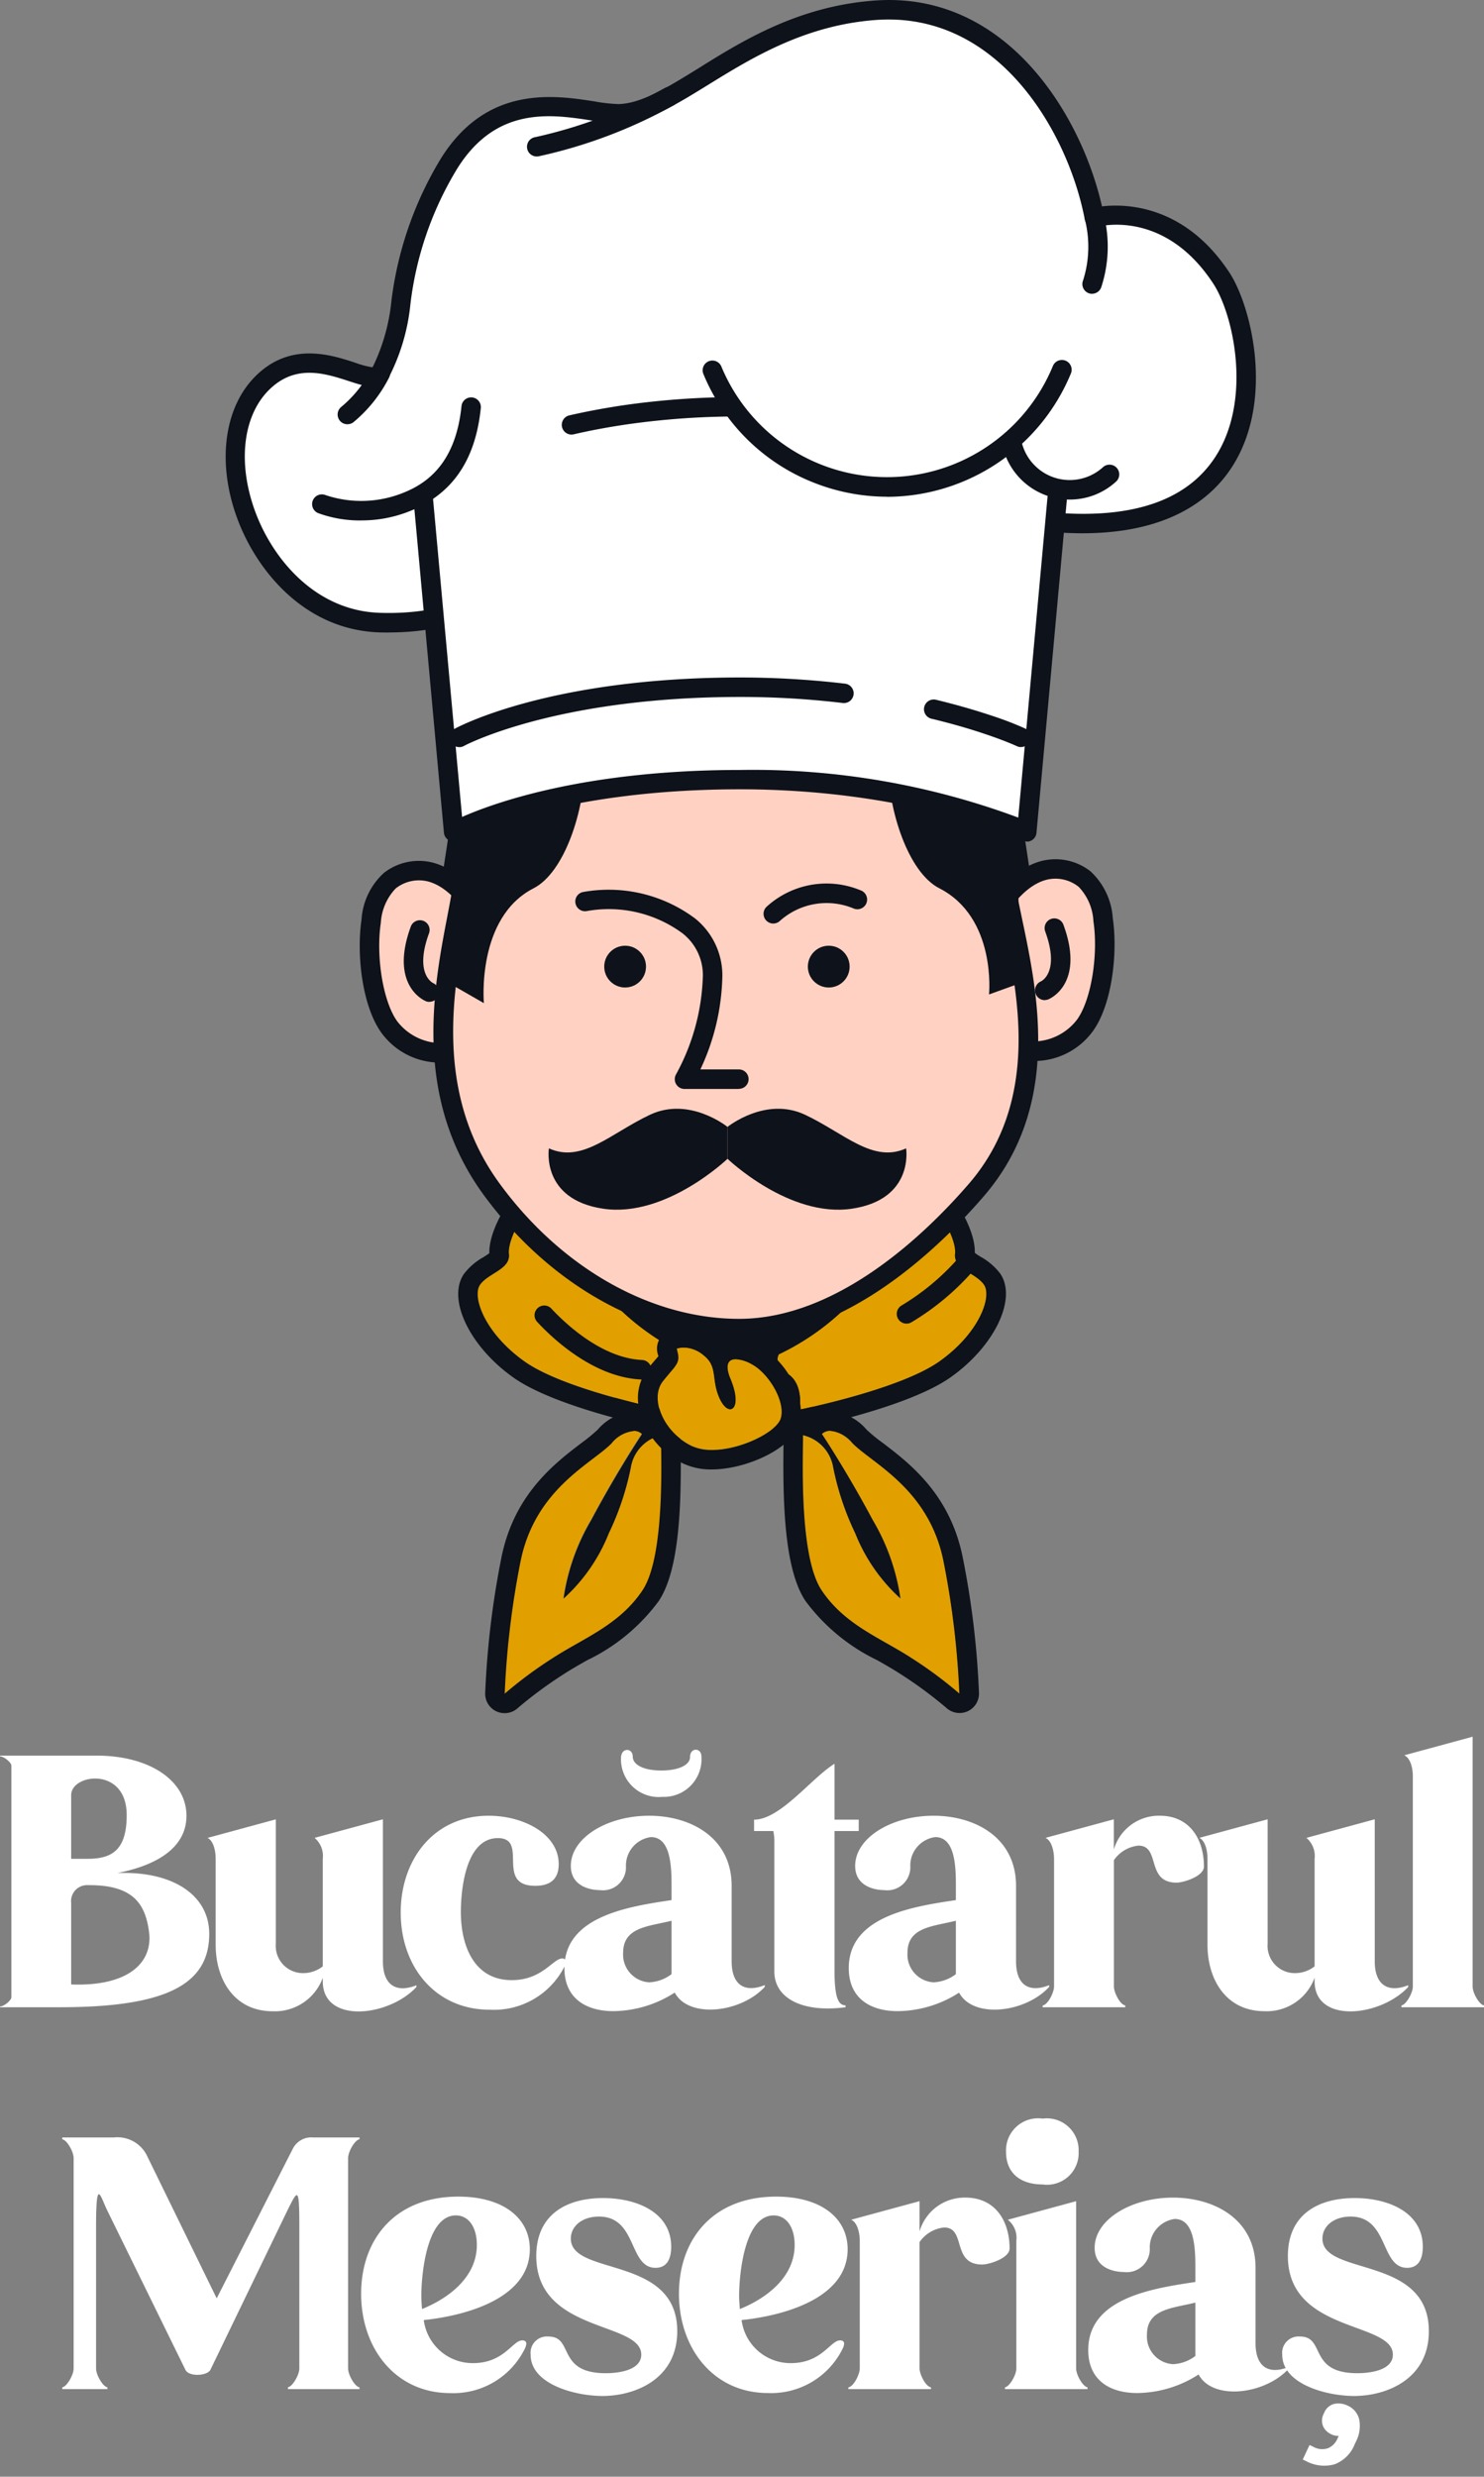 <svg xmlns="http://www.w3.org/2000/svg" width="95.91" height="160.036" viewBox="0 0 95.91 160.036">
  <rect x="0" y="0" width="95.91" height="160.036" fill="#808080" stroke="none"/>
  <g id="Group_9702" data-name="Group 9702" transform="translate(-3337.414 -208.359)">
    <path id="Path_310" data-name="Path 310" d="M5.014-6.739A1.034,1.034,0,0,1,6.1-7.889c2.921-.023,3.726,1.2,3.956,3.105C10.258-2.9,8.74-1.334,5.014-1.472Zm0-6.969c0-1.38,3.588-1.863,3.588,1.288,0,2.162-.851,2.829-2.507,2.829H5.014ZM1.15-.644c0,.184-.437.575-.736.6V0H4.3c6.9,0,9.637-1.5,9.637-4.738,0-2.53-2.392-4.071-5.934-3.933,3.036-.6,4.462-1.932,4.462-3.7,0-2.277-2.392-3.887-5.8-3.887H.414v.046c.3.023.736.414.736.6Zm24.012-11.5-4.416,1.2a1.538,1.538,0,0,1,.529,1.357v6.946a2.056,2.056,0,0,1-1.265.437,1.759,1.759,0,0,1-1.771-1.886v-8.05l-4.416,1.2c.322.138.529.69.529,1.357v5.543c0,2.277,1.219,4.3,3.68,4.3a3.291,3.291,0,0,0,3.243-2.162v.23c0,2.76,4.255,2.3,6.049.368v-.115c-1.334.529-2.162-.046-2.162-1.541ZM36.915-2.668a.8.8,0,0,0,.069-.276.211.211,0,0,0-.23-.207c-.6,0-1.288,1.4-3.266,1.4-2.415,0-3.289-2.185-3.289-4.416,0-1.173.23-4.761,2.392-4.761,2.024,0-.207,3.082,2.415,3.082.713,0,1.518-.23,1.518-1.4,0-1.932-2.254-3.128-4.531-3.128-3.542,0-5.681,2.829-5.681,6.256,0,3.519,2.254,6.279,5.75,6.279A5.109,5.109,0,0,0,36.915-2.668Zm6.9.529a2.558,2.558,0,0,1-1.449.529,1.794,1.794,0,0,1-1.679-1.909c0-1.679,1.679-1.7,3.128-2.07ZM37.306-9.131c0,1.334,1.288,1.564,1.886,1.564a1.488,1.488,0,0,0,1.679-1.472,1.858,1.858,0,0,1,1.61-1.955c1.288,0,1.334,1.909,1.334,3.151v.92c-2.76.414-6.923,1.035-6.923,4.393,0,2.047,1.518,2.783,3.151,2.783a7.443,7.443,0,0,0,3.979-1.2c.9,1.7,4.278,1.311,5.819-.368v-.115C48.507-.9,47.7-1.472,47.7-2.967V-7.843c0-3.1-2.622-4.531-5.336-4.531S37.306-10.948,37.306-9.131Zm5.911-4.462a2.433,2.433,0,0,0,2.53-2.6c0-.6-.736-.6-.736.023,0,.529-.759.874-1.863.874-1.127,0-1.84-.368-1.84-.9,0-.575-.759-.6-.759.092A2.436,2.436,0,0,0,43.217-13.593ZM55.062,0V-.115c-.276-.046-.713-.046-.713-2.185v-9.085h1.564v-.736H54.349v-3.611c-1.495.92-3.5,3.611-5.2,3.611v.736h1.242a2.909,2.909,0,0,1,.069.644V-2.3C50.462-.552,52.325.368,55.062,0Zm7.13-2.139a2.558,2.558,0,0,1-1.449.529,1.794,1.794,0,0,1-1.679-1.909c0-1.679,1.679-1.7,3.128-2.07ZM55.683-9.131c0,1.334,1.288,1.564,1.886,1.564a1.488,1.488,0,0,0,1.679-1.472,1.858,1.858,0,0,1,1.61-1.955c1.288,0,1.334,1.909,1.334,3.151v.92c-2.76.414-6.923,1.035-6.923,4.393,0,2.047,1.518,2.783,3.151,2.783A7.443,7.443,0,0,0,62.4-.943c.9,1.7,4.278,1.311,5.819-.368v-.115c-1.334.529-2.139-.046-2.139-1.541V-7.843c0-3.1-2.622-4.531-5.336-4.531S55.683-10.948,55.683-9.131ZM67.8,0H73.14V-.115c-.368-.069-.736-.874-.736-1.219V-9.5a2.188,2.188,0,0,1,1.587-.943c1.449,0,.46,2.392,2.461,2.392.46,0,1.771-.414,1.771-1.035,0-1.771-.92-3.289-2.852-3.289A3.03,3.03,0,0,0,72.4-10.189v-1.955l-4.416,1.2c.437.207.552.943.552,1.357v8.257c0,.345-.368,1.15-.736,1.219ZM89.263-12.144l-4.416,1.2a1.538,1.538,0,0,1,.529,1.357v6.946a2.056,2.056,0,0,1-1.265.437A1.759,1.759,0,0,1,82.34-4.094v-8.05l-4.416,1.2c.322.138.529.69.529,1.357v5.543c0,2.277,1.219,4.3,3.68,4.3a3.291,3.291,0,0,0,3.243-2.162v.23c0,2.76,4.255,2.3,6.049.368v-.115c-1.334.529-2.162-.046-2.162-1.541ZM90.988,0h5.336V-.115c-.3-.046-.736-.805-.736-1.219V-17.48l-4.416,1.2c.322.138.552.667.552,1.357V-1.334c0,.414-.437,1.173-.736,1.219Z" transform="translate(3337 338.059)" fill="#fff"/>
    <path id="Path_311" data-name="Path 311" d="M.437,0H3.358V-.115c-.3-.046-.736-.805-.736-1.219v-9.085c0-3.4.276-2.024.736-1.1L8.4-1.242c.23.46,1.4.391,1.61,0l4.968-10.281c.69-1.38.782-1.633.782,1.1v9.085c0,.414-.437,1.173-.736,1.219V0h4.623V-.115c-.3-.046-.736-.805-.736-1.219V-14.927c0-.414.437-1.173.736-1.219v-.115h-2.99a1.336,1.336,0,0,0-1.311.713L10.419-5.865,5.888-15.134a2.122,2.122,0,0,0-2.116-1.127H.437v.115c.3.046.736.8.736,1.219V-1.334C1.173-.92.736-.161.437-.115ZM23.644-6.049c0-1.265.322-5.175,2.231-5.175.828,0,1.357.759,1.357,1.909,0,2.162-1.955,3.5-3.542,4.14C23.667-5.451,23.644-5.75,23.644-6.049ZM30.36-2.668a.8.8,0,0,0,.069-.276c0-.138-.115-.207-.253-.207-.644,0-1.173,1.472-3.2,1.472a3.19,3.19,0,0,1-3.174-2.783c2.668-.276,6.854-1.38,6.854-4.577,0-2-1.7-3.4-4.623-3.4-4.071,0-6.279,2.737-6.279,6.279,0,3.565,2.254,6.417,5.75,6.417A5.145,5.145,0,0,0,30.36-2.668ZM31.073-8.6c0,4.991,6.785,4.209,6.785,6.371,0,.966-1.334,1.2-2.3,1.2-3.2,0-2.024-2.369-3.7-2.369a1.059,1.059,0,0,0-1.15,1.173c0,1.909,2.875,2.668,4.646,2.668,2.093,0,4.83-1.081,4.83-4.186,0-4.922-6.877-3.542-6.877-5.98,0-.828.759-1.426,1.817-1.426,2.484,0,1.909,3.312,3.657,3.312.805,0,1.012-.69,1.012-1.357,0-2.231-2.231-3.151-4.393-3.151C33.074-12.351,31.073-11.316,31.073-8.6Zm13.11,2.553c0-1.265.322-5.175,2.231-5.175.828,0,1.357.759,1.357,1.909,0,2.162-1.955,3.5-3.542,4.14C44.206-5.451,44.183-5.75,44.183-6.049ZM50.9-2.668a.8.8,0,0,0,.069-.276c0-.138-.115-.207-.253-.207-.644,0-1.173,1.472-3.2,1.472a3.19,3.19,0,0,1-3.174-2.783c2.668-.276,6.854-1.38,6.854-4.577,0-2-1.7-3.4-4.623-3.4-4.071,0-6.279,2.737-6.279,6.279C40.3-2.6,42.55.253,46.046.253A5.145,5.145,0,0,0,50.9-2.668ZM51.244,0H56.58V-.115c-.368-.069-.736-.874-.736-1.219V-9.5a2.188,2.188,0,0,1,1.587-.943c1.449,0,.46,2.392,2.461,2.392.46,0,1.771-.414,1.771-1.035,0-1.771-.92-3.289-2.852-3.289a3.03,3.03,0,0,0-2.967,2.185v-1.955l-4.416,1.2c.437.207.552.943.552,1.357v8.257c0,.345-.368,1.15-.736,1.219Zm10.12,0H66.7V-.115c-.3-.046-.736-.805-.736-1.219v-10.81l-4.416,1.2A1.486,1.486,0,0,1,62.1-9.591v8.257c0,.414-.437,1.173-.736,1.219Zm.069-15.341c0,1.4.943,2.116,2.369,2.116a2.042,2.042,0,0,0,2.323-2.116A2.058,2.058,0,0,0,63.8-17.48,2.074,2.074,0,0,0,61.433-15.341Zm12.236,13.2a2.558,2.558,0,0,1-1.449.529,1.794,1.794,0,0,1-1.679-1.909c0-1.679,1.679-1.7,3.128-2.07ZM67.16-9.131c0,1.334,1.288,1.564,1.886,1.564a1.488,1.488,0,0,0,1.679-1.472,1.858,1.858,0,0,1,1.61-1.955c1.288,0,1.334,1.909,1.334,3.151v.92c-2.76.414-6.923,1.035-6.923,4.393C66.746-.483,68.264.253,69.9.253a7.443,7.443,0,0,0,3.979-1.2c.9,1.7,4.278,1.311,5.819-.368v-.115c-1.334.529-2.139-.046-2.139-1.541V-7.843c0-3.1-2.622-4.531-5.336-4.531S67.16-10.948,67.16-9.131ZM79.649-8.6c0,4.991,6.785,4.209,6.785,6.371,0,.966-1.334,1.2-2.3,1.2-3.2,0-2.024-2.369-3.7-2.369a1.059,1.059,0,0,0-1.15,1.173c0,1.909,2.875,2.668,4.646,2.668,2.093,0,4.83-1.081,4.83-4.186,0-4.922-6.877-3.542-6.877-5.98,0-.828.759-1.426,1.817-1.426,2.484,0,1.909,3.312,3.657,3.312.805,0,1.012-.69,1.012-1.357,0-2.231-2.231-3.151-4.393-3.151C81.65-12.351,79.649-11.316,79.649-8.6Z" transform="translate(3341 362.735)" fill="#fff"/>
    <g id="Group_9695" data-name="Group 9695" transform="translate(3352 208.359)">
      <circle id="Ellipse_283" data-name="Ellipse 283" cx="10.016" cy="10.016" r="10.016" transform="translate(19.065 76.907) rotate(-19.9)" fill="#0e121a"/>
      <path id="Path_265" data-name="Path 265" d="M40.659,156.47c-.018,1.166.305,7.846-1.208,10.119s-3.845,3.11-5.867,4.426a27.4,27.4,0,0,0-3.134,2.32,56.24,56.24,0,0,1,1.029-8.606c.939-4.755,4.629-6.393,5.951-7.739s2-.592,2-.592-1.609,2.41-3.313,5.61a13.936,13.936,0,0,0-1.812,5.125,11.418,11.418,0,0,0,2.948-4.252,18.124,18.124,0,0,0,1.435-4.282,2.592,2.592,0,0,1,1.98-2.123Z" transform="translate(-12.483 -63.852)" fill="#e1a000"/>
      <path id="Path_266" data-name="Path 266" d="M37.914,155.317a.779.779,0,0,1,.556.207s-1.592,2.386-3.28,5.553A13.794,13.794,0,0,0,33.4,166.15a11.3,11.3,0,0,0,2.918-4.209,17.94,17.94,0,0,0,1.421-4.239,2.566,2.566,0,0,1,1.959-2.1c-.018,1.154.3,7.767-1.2,10.016S34.693,168.7,32.693,170a27.127,27.127,0,0,0-3.1,2.3,55.669,55.669,0,0,1,1.018-8.519c.929-4.706,4.582-6.328,5.89-7.66a2.1,2.1,0,0,1,1.421-.793m0-1.261a3.332,3.332,0,0,0-2.321,1.172,11.277,11.277,0,0,1-1.048.858c-1.74,1.326-4.369,3.327-5.18,7.441a56.5,56.5,0,0,0-1.042,8.732,1.253,1.253,0,0,0,1.261,1.285,1.238,1.238,0,0,0,.841-.326,27.122,27.122,0,0,1,2.948-2.178c.479-.314.989-.6,1.521-.906a12.42,12.42,0,0,0,4.647-3.836c1.344-2.019,1.468-6.216,1.415-10.052,0-.284-.006-.5,0-.645a1.271,1.271,0,0,0-.408-.947,1.242,1.242,0,0,0-.847-.326,1.048,1.048,0,0,0-.136.006,2.248,2.248,0,0,0-.432.089,2.087,2.087,0,0,0-1.214-.379h0Z" transform="translate(-11.56 -62.857)" fill="#0e121a"/>
      <path id="Path_267" data-name="Path 267" d="M31.634,130.106c-.965.894-2.22,3.013-2.107,4s-1.344,1.225-1.871,1.995.3,3.12,2.877,4.949,9.045,3.12,9.045,3.12-.29-1.6.728-2.291.61-1.285.61-1.285a16.007,16.007,0,0,1-5.884-4.783c-1.983-2.989-3.4-5.713-3.4-5.713Z" transform="translate(-11.223 -53.084)" fill="#e1a000"/>
      <path id="Path_268" data-name="Path 268" d="M30.772,129.245s1.421,2.723,3.4,5.713a16.127,16.127,0,0,0,5.884,4.783s.414.592-.61,1.285-.728,2.291-.728,2.291-6.464-1.285-9.045-3.12-3.4-4.185-2.877-4.949,1.983-1,1.871-1.995,1.143-3.108,2.107-4m0-1.261a1.266,1.266,0,0,0-.858.337c-.959.894-2.557,3.226-2.516,4.872-.1.077-.266.178-.379.255a4.061,4.061,0,0,0-1.261,1.083c-1.107,1.61.349,4.677,3.185,6.689,2.765,1.965,9.253,3.274,9.525,3.327a1.162,1.162,0,0,0,.243.024,1.271,1.271,0,0,0,.882-.361,1.253,1.253,0,0,0,.355-1.125c-.047-.278-.018-.87.2-1.024a2.616,2.616,0,0,0,1.214-1.663,1.84,1.84,0,0,0-.278-1.385,1.213,1.213,0,0,0-.509-.42,14.9,14.9,0,0,1-5.363-4.333c-1.918-2.895-3.321-5.57-3.333-5.6a1.254,1.254,0,0,0-.9-.657,1.3,1.3,0,0,0-.213-.018h0Z" transform="translate(-10.361 -52.223)" fill="#0e121a"/>
      <path id="Path_269" data-name="Path 269" d="M63.018,156.468c.018,1.154-.3,7.767,1.2,10.016s3.806,3.078,5.807,4.381a27.126,27.126,0,0,1,3.1,2.3,55.668,55.668,0,0,0-1.018-8.519c-.929-4.706-4.582-6.328-5.89-7.66s-1.977-.586-1.977-.586,1.592,2.386,3.28,5.553a13.794,13.794,0,0,1,1.794,5.073,11.3,11.3,0,0,1-2.918-4.209,17.94,17.94,0,0,1-1.421-4.239,2.566,2.566,0,0,0-1.959-2.1Z" transform="translate(-25.707 -63.729)" fill="#e1a000"/>
      <path id="Path_270" data-name="Path 270" d="M63.934,155.317a2.1,2.1,0,0,1,1.421.793c1.308,1.332,4.961,2.96,5.89,7.66a55.591,55.591,0,0,1,1.018,8.519,27.127,27.127,0,0,0-3.1-2.3c-2-1.3-4.31-2.131-5.807-4.381s-1.178-8.856-1.2-10.016a2.566,2.566,0,0,1,1.959,2.1,17.939,17.939,0,0,0,1.421,4.239,11.313,11.313,0,0,0,2.918,4.209,13.794,13.794,0,0,0-1.794-5.073c-1.687-3.167-3.28-5.553-3.28-5.553a.779.779,0,0,1,.556-.207m0-1.261h0a2.087,2.087,0,0,0-1.214.379,2.16,2.16,0,0,0-.432-.089c-.047,0-.089-.006-.136-.006a1.271,1.271,0,0,0-.847.326,1.25,1.25,0,0,0-.408.947v.645c-.053,3.836.071,8.033,1.415,10.052a12.534,12.534,0,0,0,4.647,3.836c.533.3,1.036.592,1.521.906a26.923,26.923,0,0,1,2.948,2.178,1.26,1.26,0,0,0,.841.326,1.278,1.278,0,0,0,.527-.112,1.256,1.256,0,0,0,.734-1.172,55.647,55.647,0,0,0-1.042-8.732c-.811-4.114-3.439-6.115-5.18-7.441a10.4,10.4,0,0,1-1.048-.858,3.309,3.309,0,0,0-2.321-1.172h0Z" transform="translate(-24.847 -62.857)" fill="#0e121a"/>
      <path id="Path_271" data-name="Path 271" d="M69.615,130.106c.965.894,2.22,3.013,2.107,4s1.344,1.225,1.871,1.995-.3,3.12-2.877,4.949-9.045,3.12-9.045,3.12.29-1.6-.728-2.291-.61-1.285-.61-1.285a16.007,16.007,0,0,0,5.884-4.783c1.983-2.989,3.4-5.713,3.4-5.713Z" transform="translate(-24.584 -53.084)" fill="#e1a000"/>
      <path id="Path_272" data-name="Path 272" d="M68.753,129.233c.965.894,2.22,3.013,2.107,4s1.344,1.225,1.871,1.995-.3,3.12-2.877,4.949-9.045,3.12-9.045,3.12.29-1.6-.728-2.291-.61-1.285-.61-1.285a16.008,16.008,0,0,0,5.884-4.783c1.983-2.99,3.4-5.713,3.4-5.713m0-1.261a1.294,1.294,0,0,0-.213.018,1.243,1.243,0,0,0-.9.657c-.012.03-1.415,2.705-3.333,5.6a14.9,14.9,0,0,1-5.363,4.333,1.241,1.241,0,0,0-.5.42,1.868,1.868,0,0,0-.278,1.385,2.63,2.63,0,0,0,1.214,1.663c.219.148.243.74.2,1.03a1.271,1.271,0,0,0,1.249,1.474,1.071,1.071,0,0,0,.237-.024c.272-.053,6.76-1.362,9.525-3.327,2.836-2.013,4.292-5.079,3.185-6.689a4.061,4.061,0,0,0-1.261-1.083,3.527,3.527,0,0,1-.379-.255c.047-1.646-1.551-3.978-2.516-4.872a1.255,1.255,0,0,0-.858-.337h0Z" transform="translate(-23.722 -52.211)" fill="#0e121a"/>
      <path id="Path_273" data-name="Path 273" d="M48.4,147.158c.326.935-.03,1.03-.882,2.113s-.024,3.238,1.829,4.156,5.488-.675,5.8-1.782-.8-2.877-1.829-3.457-2.066-.574-1.438.923c.829,1.989-.095,2.54-.681,1.279s-.089-2.06-1.048-2.812a1.8,1.8,0,0,0-1.734-.426Z" transform="translate(-19.253 -60.013)" fill="#e1a000"/>
      <path id="Path_274" data-name="Path 274" d="M47.964,146.221a2.083,2.083,0,0,1,1.291.5c.959.752.462,1.551,1.048,2.812.213.456.468.675.669.675.355,0,.539-.687.012-1.954-.385-.923-.136-1.279.349-1.279a2.432,2.432,0,0,1,1.089.355c1.03.574,2.137,2.344,1.829,3.457-.243.876-2.569,2.054-4.446,2.054a3.091,3.091,0,0,1-1.35-.272c-1.847-.918-2.682-3.078-1.829-4.162s1.214-1.178.882-2.113a1.224,1.224,0,0,1,.444-.071m0-1.261a2.4,2.4,0,0,0-.935.172,1.261,1.261,0,0,0-.7,1.575c.006.024.018.047.024.065-.059.077-.154.184-.231.272-.136.16-.3.349-.48.58a3.1,3.1,0,0,0-.509,2.664,5.21,5.21,0,0,0,2.765,3.4,4.223,4.223,0,0,0,1.906.408c2.19,0,5.209-1.332,5.659-2.984.474-1.723-.918-4.037-2.427-4.884a3.666,3.666,0,0,0-1.7-.515,1.863,1.863,0,0,0-1.006.278,3.2,3.2,0,0,0-.3-.26,3.315,3.315,0,0,0-2.066-.764h0Zm2.09,4.647Z" transform="translate(-18.372 -59.148)" fill="#0e121a"/>
      <g id="Group_9682" data-name="Group 9682" transform="translate(48.814 55.517)">
        <g id="Group_9681" data-name="Group 9681">
          <path id="Path_275" data-name="Path 275" d="M83.52,98.27c1.782-3.4,4.185-4.173,6.074-2.782s1.587,7.346,0,9.483a4.253,4.253,0,0,1-4.144,1.569" transform="translate(-82.892 -94.211)" fill="#ffd1c2"/>
          <path id="Path_276" data-name="Path 276" d="M85.8,106.817a4.939,4.939,0,0,1-.923-.083.631.631,0,1,1,.272-1.231,3.6,3.6,0,0,0,3.5-1.326c.918-1.231,1.409-4.162,1.077-6.393a3.45,3.45,0,0,0-.947-2.208,2.4,2.4,0,0,0-2.03-.474c-1.119.26-2.22,1.338-3.108,3.037a.628.628,0,0,1-1.113-.58c1.077-2.06,2.439-3.333,3.943-3.682a3.669,3.669,0,0,1,3.061.687A4.513,4.513,0,0,1,90.978,97.6c.337,2.279-.059,5.647-1.314,7.335a4.679,4.679,0,0,1-3.86,1.888Z" transform="translate(-82.46 -93.784)" fill="#0e121a"/>
        </g>
        <path id="Path_277" data-name="Path 277" d="M89,105.529a.632.632,0,0,1-.249-1.214c.071-.036,1.219-.639.272-3.226a.627.627,0,0,1,1.178-.432c1.4,3.812-.876,4.777-.971,4.819a.675.675,0,0,1-.237.047Z" transform="translate(-84.872 -96.42)" fill="#0e121a"/>
      </g>
      <g id="Group_9684" data-name="Group 9684" transform="translate(8.663 55.624)">
        <g id="Group_9683" data-name="Group 9683">
          <path id="Path_278" data-name="Path 278" d="M23.084,98.46c-1.782-3.4-4.185-4.173-6.074-2.782s-1.586,7.346,0,9.483a4.253,4.253,0,0,0,4.144,1.569" transform="translate(-15.072 -94.395)" fill="#ffd1c2"/>
          <path id="Path_279" data-name="Path 279" d="M19.925,107a4.679,4.679,0,0,1-3.86-1.888c-1.255-1.687-1.652-5.05-1.314-7.335A4.458,4.458,0,0,1,16.2,94.743a3.669,3.669,0,0,1,3.061-.687c1.5.349,2.865,1.622,3.943,3.682a.628.628,0,0,1-1.113.58c-.888-1.7-1.995-2.782-3.108-3.037a2.415,2.415,0,0,0-2.03.474A3.513,3.513,0,0,0,16,97.963c-.332,2.238.16,5.162,1.077,6.393a3.609,3.609,0,0,0,3.5,1.326.631.631,0,1,1,.272,1.231,4.417,4.417,0,0,1-.923.083Z" transform="translate(-14.636 -93.964)" fill="#0e121a"/>
        </g>
        <path id="Path_280" data-name="Path 280" d="M21.1,105.723a.539.539,0,0,1-.231-.047c-.095-.041-2.368-1.006-.971-4.819a.627.627,0,0,1,1.178.432c-.959,2.617.225,3.2.278,3.226a.637.637,0,0,1,.32.823.623.623,0,0,1-.574.379Z" transform="translate(-16.598 -96.608)" fill="#0e121a"/>
      </g>
      <g id="Group_9685" data-name="Group 9685" transform="translate(13.426 46.109)">
        <path id="Path_281" data-name="Path 281" d="M60.067,89.233a41.794,41.794,0,0,1-.154-8.933L42.557,78.95,25.2,80.3a42.243,42.243,0,0,1-.154,8.933c-.627,4.381-3.422,12.7,1.877,19.884,3.759,5.1,9.649,8.945,15.948,8.945s11.934-5.02,15.326-8.945c5.8-6.713,2.5-15.5,1.877-19.884Z" transform="translate(-23.118 -78.322)" fill="#ffd1c2"/>
        <path id="Path_282" data-name="Path 282" d="M42.429,118.257c-6.056,0-12.207-3.439-16.451-9.2-4.653-6.31-3.291-13.42-2.386-18.12.154-.811.3-1.575.4-2.226a41.4,41.4,0,0,0,.154-8.779.632.632,0,0,1,.142-.468.623.623,0,0,1,.432-.225l17.357-1.35h.1l17.357,1.35a.611.611,0,0,1,.432.225.632.632,0,0,1,.142.468,41.868,41.868,0,0,0,.154,8.779h0c.1.716.278,1.545.479,2.51,1.006,4.8,2.528,12.053-2.5,17.872-2.96,3.422-8.945,9.158-15.806,9.158ZM25.446,80.447a41.738,41.738,0,0,1-.213,8.442c-.095.681-.249,1.462-.4,2.285-.858,4.487-2.161,11.265,2.167,17.138C31,113.752,36.776,117,42.435,117c6.358,0,12.035-5.464,14.853-8.726,4.623-5.351,3.179-12.236,2.22-16.788-.2-.941-.385-1.835-.491-2.593h0a41.739,41.739,0,0,1-.213-8.442l-16.676-1.3-16.676,1.3Z" transform="translate(-22.683 -77.89)" fill="#0e121a"/>
      </g>
      <path id="Path_283" data-name="Path 283" d="M32.91,83.06c0,3.208-1.332,7.21-3.321,8.228-3.712,1.894-3.214,7.423-3.214,7.423L23.74,97.2s1.669-6.168.006-7.056l.562-3.706,8.6-3.374Z" transform="translate(-9.688 -33.891)" fill="#0e121a"/>
      <path id="Path_284" data-name="Path 284" d="M72.29,83.06c0,3.208,1.332,7.21,3.327,8.228,3.712,1.894,3.214,6.861,3.214,6.861l2.634-.953S79.8,91.028,81.46,90.14L80.9,86.434,72.3,83.06Z" transform="translate(-29.497 -33.891)" fill="#0e121a"/>
      <g id="Group_9686" data-name="Group 9686" transform="translate(0 0)">
        <path id="Path_285" data-name="Path 285" d="M54.046,34.195C69.165,35.361,67.081,21.905,64.79,18.413c-3.463-5.28-8.211-3.919-8.211-3.919C55.585,9.267,51.157.458,42.413,1.1,34.2,1.7,29.763,7.692,25.82,7.775c-2.155.047-7.5-2.3-10.946,3.214-3.724,5.961-2.563,10.466-4.458,13.568-.693,1.131-4.523-2.492-7.642.651-4.28,4.315-.136,15.226,7.642,15.456s9.714-4.422,9.714-4.422" transform="translate(-0.432 -0.435)" fill="#fff"/>
        <path id="Path_286" data-name="Path 286" d="M10.544,40.87c-.189,0-.379,0-.574-.006-4.688-.136-7.773-3.735-9.1-7.05C-.591,30.155-.183,26.438,1.9,24.336c2.255-2.279,4.9-1.415,6.47-.9a5.921,5.921,0,0,0,1.125.3,12.6,12.6,0,0,0,1.219-4.3,23.159,23.159,0,0,1,3.2-9.2c2.972-4.759,7.329-4.085,9.933-3.682a10.63,10.63,0,0,0,1.533.172c1.486-.03,3.185-1.083,5.156-2.3C33.424,2.617,37.023.4,41.936.036c8.519-.633,13.367,7.4,14.7,13.3,1.521-.178,5.351-.118,8.246,4.292,1.344,2.054,2.883,7.95.326,12.272-1.391,2.35-4.54,5.032-11.644,4.487a.629.629,0,1,1,.095-1.255c5.192.4,8.708-.9,10.466-3.872,2.173-3.676.983-8.992-.3-10.94-3.149-4.807-7.34-3.706-7.512-3.658a.628.628,0,0,1-.5-.071.651.651,0,0,1-.29-.414C54.48,8.679,50.017.711,42.025,1.291c-4.606.337-8.057,2.474-10.833,4.185-2.131,1.314-3.966,2.451-5.8,2.492a12.007,12.007,0,0,1-1.752-.184c-2.593-.4-6.139-.947-8.672,3.108a21.735,21.735,0,0,0-3.025,8.743,13.2,13.2,0,0,1-1.433,4.819c-.509.835-1.5.515-2.545.172-1.545-.5-3.475-1.131-5.186.592-1.734,1.746-2.03,4.937-.758,8.128C3.2,36.294,5.915,39.485,9.993,39.6c7.2.219,9.045-3.866,9.116-4.043a.626.626,0,0,1,.823-.332.634.634,0,0,1,.337.823c-.083.2-2.1,4.819-9.738,4.819Z" transform="translate(-0.002 0)" fill="#0e121a"/>
      </g>
      <g id="Group_9687" data-name="Group 9687" transform="translate(12.127 29.496)">
        <path id="Path_287" data-name="Path 287" d="M21.54,52.869l1.977,21.637s6.02-3.368,18.517-3.368c11.49,0,18.517,3.368,18.517,3.368L62.706,50.88" transform="translate(-20.916 -50.256)" fill="#fff"/>
        <path id="Path_288" data-name="Path 288" d="M60.121,74.7a.628.628,0,0,1-.272-.059c-.071-.036-7.05-3.309-18.245-3.309-12.153,0-18.15,3.256-18.209,3.291a.63.63,0,0,1-.6.006.619.619,0,0,1-.332-.5L20.488,52.5a.63.63,0,1,1,1.255-.118l1.894,20.737c2.078-.918,7.956-3.037,17.972-3.037a49.193,49.193,0,0,1,17.972,3.078L61.66,50.4a.635.635,0,0,1,.687-.568.627.627,0,0,1,.568.687L60.76,74.141a.626.626,0,0,1-.314.491.637.637,0,0,1-.314.083Z" transform="translate(-20.486 -49.826)" fill="#0e121a"/>
      </g>
      <g id="Group_9688" data-name="Group 9688" transform="translate(45.157 45.205)">
        <path id="Path_289" data-name="Path 289" d="M77.35,77.43c1.515.367,2.747.74,3.664,1.06,1.273.438,1.948.752,1.948.752" transform="translate(-76.718 -76.798)" fill="#fff"/>
        <path id="Path_290" data-name="Path 290" d="M82.532,79.434a.6.6,0,0,1-.266-.059c-.006,0-.669-.314-1.888-.728-1.119-.385-2.332-.734-3.611-1.042a.63.63,0,1,1,.29-1.225c1.32.32,2.569.681,3.724,1.071a20.734,20.734,0,0,1,2.013.781.627.627,0,0,1,.3.835.62.62,0,0,1-.568.361Z" transform="translate(-76.283 -76.363)" fill="#0e121a"/>
      </g>
      <g id="Group_9689" data-name="Group 9689" transform="translate(14.462 43.776)">
        <path id="Path_291" data-name="Path 291" d="M25.49,78.254s5.9-3.244,18.162-3.244a57.379,57.379,0,0,1,6.707.391" transform="translate(-24.863 -74.383)" fill="#fff"/>
        <path id="Path_292" data-name="Path 292" d="M25.058,78.449a.623.623,0,0,1-.551-.326.631.631,0,0,1,.249-.852C25,77.135,30.942,73.95,43.22,73.95a58.14,58.14,0,0,1,6.778.4A.629.629,0,1,1,49.85,75.6a55.628,55.628,0,0,0-6.63-.391c-11.916,0-17.8,3.132-17.854,3.167a.619.619,0,0,1-.3.077Z" transform="translate(-24.431 -73.95)" fill="#0e121a"/>
      </g>
      <path id="Path_293" data-name="Path 293" d="M68.895,48.431a.621.621,0,0,1-.266-.059c-4.606-2.155-13.379-3.777-20.411-3.777a50.607,50.607,0,0,0-7.34.515c-1.172.172-2.321.385-3.416.639a.628.628,0,1,1-.278-1.225c1.131-.26,2.315-.479,3.516-.657a52.306,52.306,0,0,1,7.524-.527c7.3,0,16.114,1.64,20.944,3.9a.627.627,0,0,1,.3.835.62.62,0,0,1-.568.361Z" transform="translate(-14.973 -17.684)" fill="#0e121a"/>
      <g id="Group_9690" data-name="Group 9690" transform="translate(50.092 26.993)">
        <path id="Path_294" data-name="Path 294" d="M92.078,49.717A3.823,3.823,0,0,1,85.7,46.68" transform="translate(-85.057 -46.04)" fill="#fff"/>
        <path id="Path_295" data-name="Path 295" d="M89.084,50.886c-.077,0-.16,0-.237-.006A4.463,4.463,0,0,1,84.626,46.2a.638.638,0,0,1,.663-.6.63.63,0,0,1,.6.663,3.194,3.194,0,0,0,5.328,2.54.629.629,0,1,1,.841.935,4.414,4.414,0,0,1-2.978,1.148Z" transform="translate(-84.62 -45.599)" fill="#0e121a"/>
      </g>
      <g id="Group_9691" data-name="Group 9691" transform="translate(30.832 23.26)">
        <path id="Path_296" data-name="Path 296" d="M75.744,40.35a12.224,12.224,0,0,1-22.584.059" transform="translate(-52.524 -39.724)" fill="#fff"/>
        <path id="Path_297" data-name="Path 297" d="M64,48.129a12.907,12.907,0,0,1-4.89-.971,12.763,12.763,0,0,1-6.973-6.938.629.629,0,1,1,1.16-.485,11.592,11.592,0,0,0,21.418-.053.63.63,0,0,1,1.166.479,12.893,12.893,0,0,1-11.887,7.974Z" transform="translate(-52.086 -39.292)" fill="#0e121a"/>
      </g>
      <g id="Group_9692" data-name="Group 9692" transform="translate(5.586 25.653)">
        <path id="Path_298" data-name="Path 298" d="M10.5,50.693a7.878,7.878,0,0,0,5.209-.036c2-.722,4.043-2.244,4.446-6.257" transform="translate(-9.871 -43.769)" fill="#fff"/>
        <path id="Path_299" data-name="Path 299" d="M12.618,51.312a7.872,7.872,0,0,1-2.788-.474.629.629,0,0,1,.474-1.166,7.271,7.271,0,0,0,4.759-.047c1.539-.556,3.635-1.758,4.031-5.724a.628.628,0,0,1,1.249.124c-.355,3.51-1.942,5.724-4.854,6.784a8.347,8.347,0,0,1-2.871.5Z" transform="translate(-9.438 -43.334)" fill="#0e121a"/>
      </g>
      <path id="Path_300" data-name="Path 300" d="M12.847,43.608a.63.63,0,0,1-.4-1.113,7.828,7.828,0,0,0,1.971-2.463.63.63,0,1,1,1.125.568,9.1,9.1,0,0,1-2.279,2.859.62.62,0,0,1-.408.148Z" transform="translate(-4.987 -16.194)" fill="#0e121a"/>
      <path id="Path_301" data-name="Path 301" d="M94.157,28.242a.583.583,0,0,1-.225-.041.628.628,0,0,1-.361-.811,7.16,7.16,0,0,0,.13-3.919.629.629,0,0,1,1.219-.308,8.4,8.4,0,0,1-.178,4.677.632.632,0,0,1-.586.4Z" transform="translate(-38.163 -9.258)" fill="#0e121a"/>
      <path id="Path_302" data-name="Path 302" d="M48.746,110H45.224a.625.625,0,0,1-.545-.32.637.637,0,0,1,.006-.633,14.031,14.031,0,0,0,1.729-6.387A3.434,3.434,0,0,0,45.1,99.946a8.04,8.04,0,0,0-6.2-1.438.629.629,0,0,1-.722-.515.622.622,0,0,1,.515-.722,9.325,9.325,0,0,1,7.222,1.717,4.717,4.717,0,0,1,1.758,3.67,14.782,14.782,0,0,1-1.421,6.08H48.74a.627.627,0,0,1,0,1.255Z" transform="translate(-15.573 -39.636)" fill="#0e121a"/>
      <path id="Path_303" data-name="Path 303" d="M59.355,99.018a.643.643,0,0,1-.45-.189.627.627,0,0,1,.006-.888,5.743,5.743,0,0,1,6.139-1.048.629.629,0,0,1-.485,1.16,4.524,4.524,0,0,0-4.771.781.648.648,0,0,1-.444.184Z" transform="translate(-23.962 -39.341)" fill="#0e121a"/>
      <circle id="Ellipse_284" data-name="Ellipse 284" cx="1.35" cy="1.35" r="1.35" transform="translate(37.625 61.109)" fill="#0e121a"/>
      <circle id="Ellipse_285" data-name="Ellipse 285" cx="1.35" cy="1.35" r="1.35" transform="translate(24.465 61.109)" fill="#0e121a"/>
      <g id="Group_9693" data-name="Group 9693" transform="translate(20.866 71.645)">
        <path id="Path_304" data-name="Path 304" d="M46.817,122.2s-2.457-1.989-5.008-.787-4.381,3.149-6.535,2.173c0,0-.539,3.3,3.51,3.9s8.033-3.226,8.033-3.226Z" transform="translate(-35.25 -121.028)" fill="#0e121a"/>
        <path id="Path_305" data-name="Path 305" d="M54.79,122.2s2.457-1.989,5.008-.787,4.381,3.149,6.535,2.173c0,0,.539,3.3-3.51,3.9s-8.033-3.226-8.033-3.226Z" transform="translate(-43.223 -121.028)" fill="#0e121a"/>
      </g>
      <path id="Path_306" data-name="Path 306" d="M33.536,13.971a.628.628,0,0,1-.1-1.249,31.064,31.064,0,0,0,8.4-3.191.628.628,0,0,1,.58,1.113,31.9,31.9,0,0,1-8.785,3.321c-.036,0-.065.006-.1.006Z" transform="translate(-13.428 -3.86)" fill="#0e121a"/>
      <path id="Path_307" data-name="Path 307" d="M73.9,141.415a.63.63,0,0,1-.332-1.166,15.423,15.423,0,0,0,3.67-3.055.631.631,0,1,1,.971.805,16.6,16.6,0,0,1-3.978,3.321.614.614,0,0,1-.332.095Z" transform="translate(-29.898 -55.887)" fill="#0e121a"/>
      <path id="Path_308" data-name="Path 308" d="M40.653,147.284h-.03c-3.078-.136-5.736-2.646-6.731-3.724a.628.628,0,0,1,.918-.858c.894.959,3.25,3.2,5.866,3.321a.631.631,0,0,1-.024,1.261Z" transform="translate(-13.761 -58.145)" fill="#0e121a"/>
    </g>
    <path id="Path_309" data-name="Path 309" d="M8.879,1.776a1.3,1.3,0,0,1,1.054.5,2.234,2.234,0,0,1,.407,1.442v.111a2.274,2.274,0,0,1-.629,1.738,2.49,2.49,0,0,1-1.775.592H7.714V5.123h.259a1.154,1.154,0,0,0,.934-.342,1.166,1.166,0,0,0,.268-.823V3.385l.388.018a.832.832,0,0,1-.324.351.99.99,0,0,1-.545.148,1.055,1.055,0,0,1-.7-.25.972.972,0,0,1-.3-.786.965.965,0,0,1,.351-.832A1.364,1.364,0,0,1,8.879,1.776Z" transform="translate(3417.221 358.443) rotate(25)" fill="#fff"/>
  </g>
</svg>
